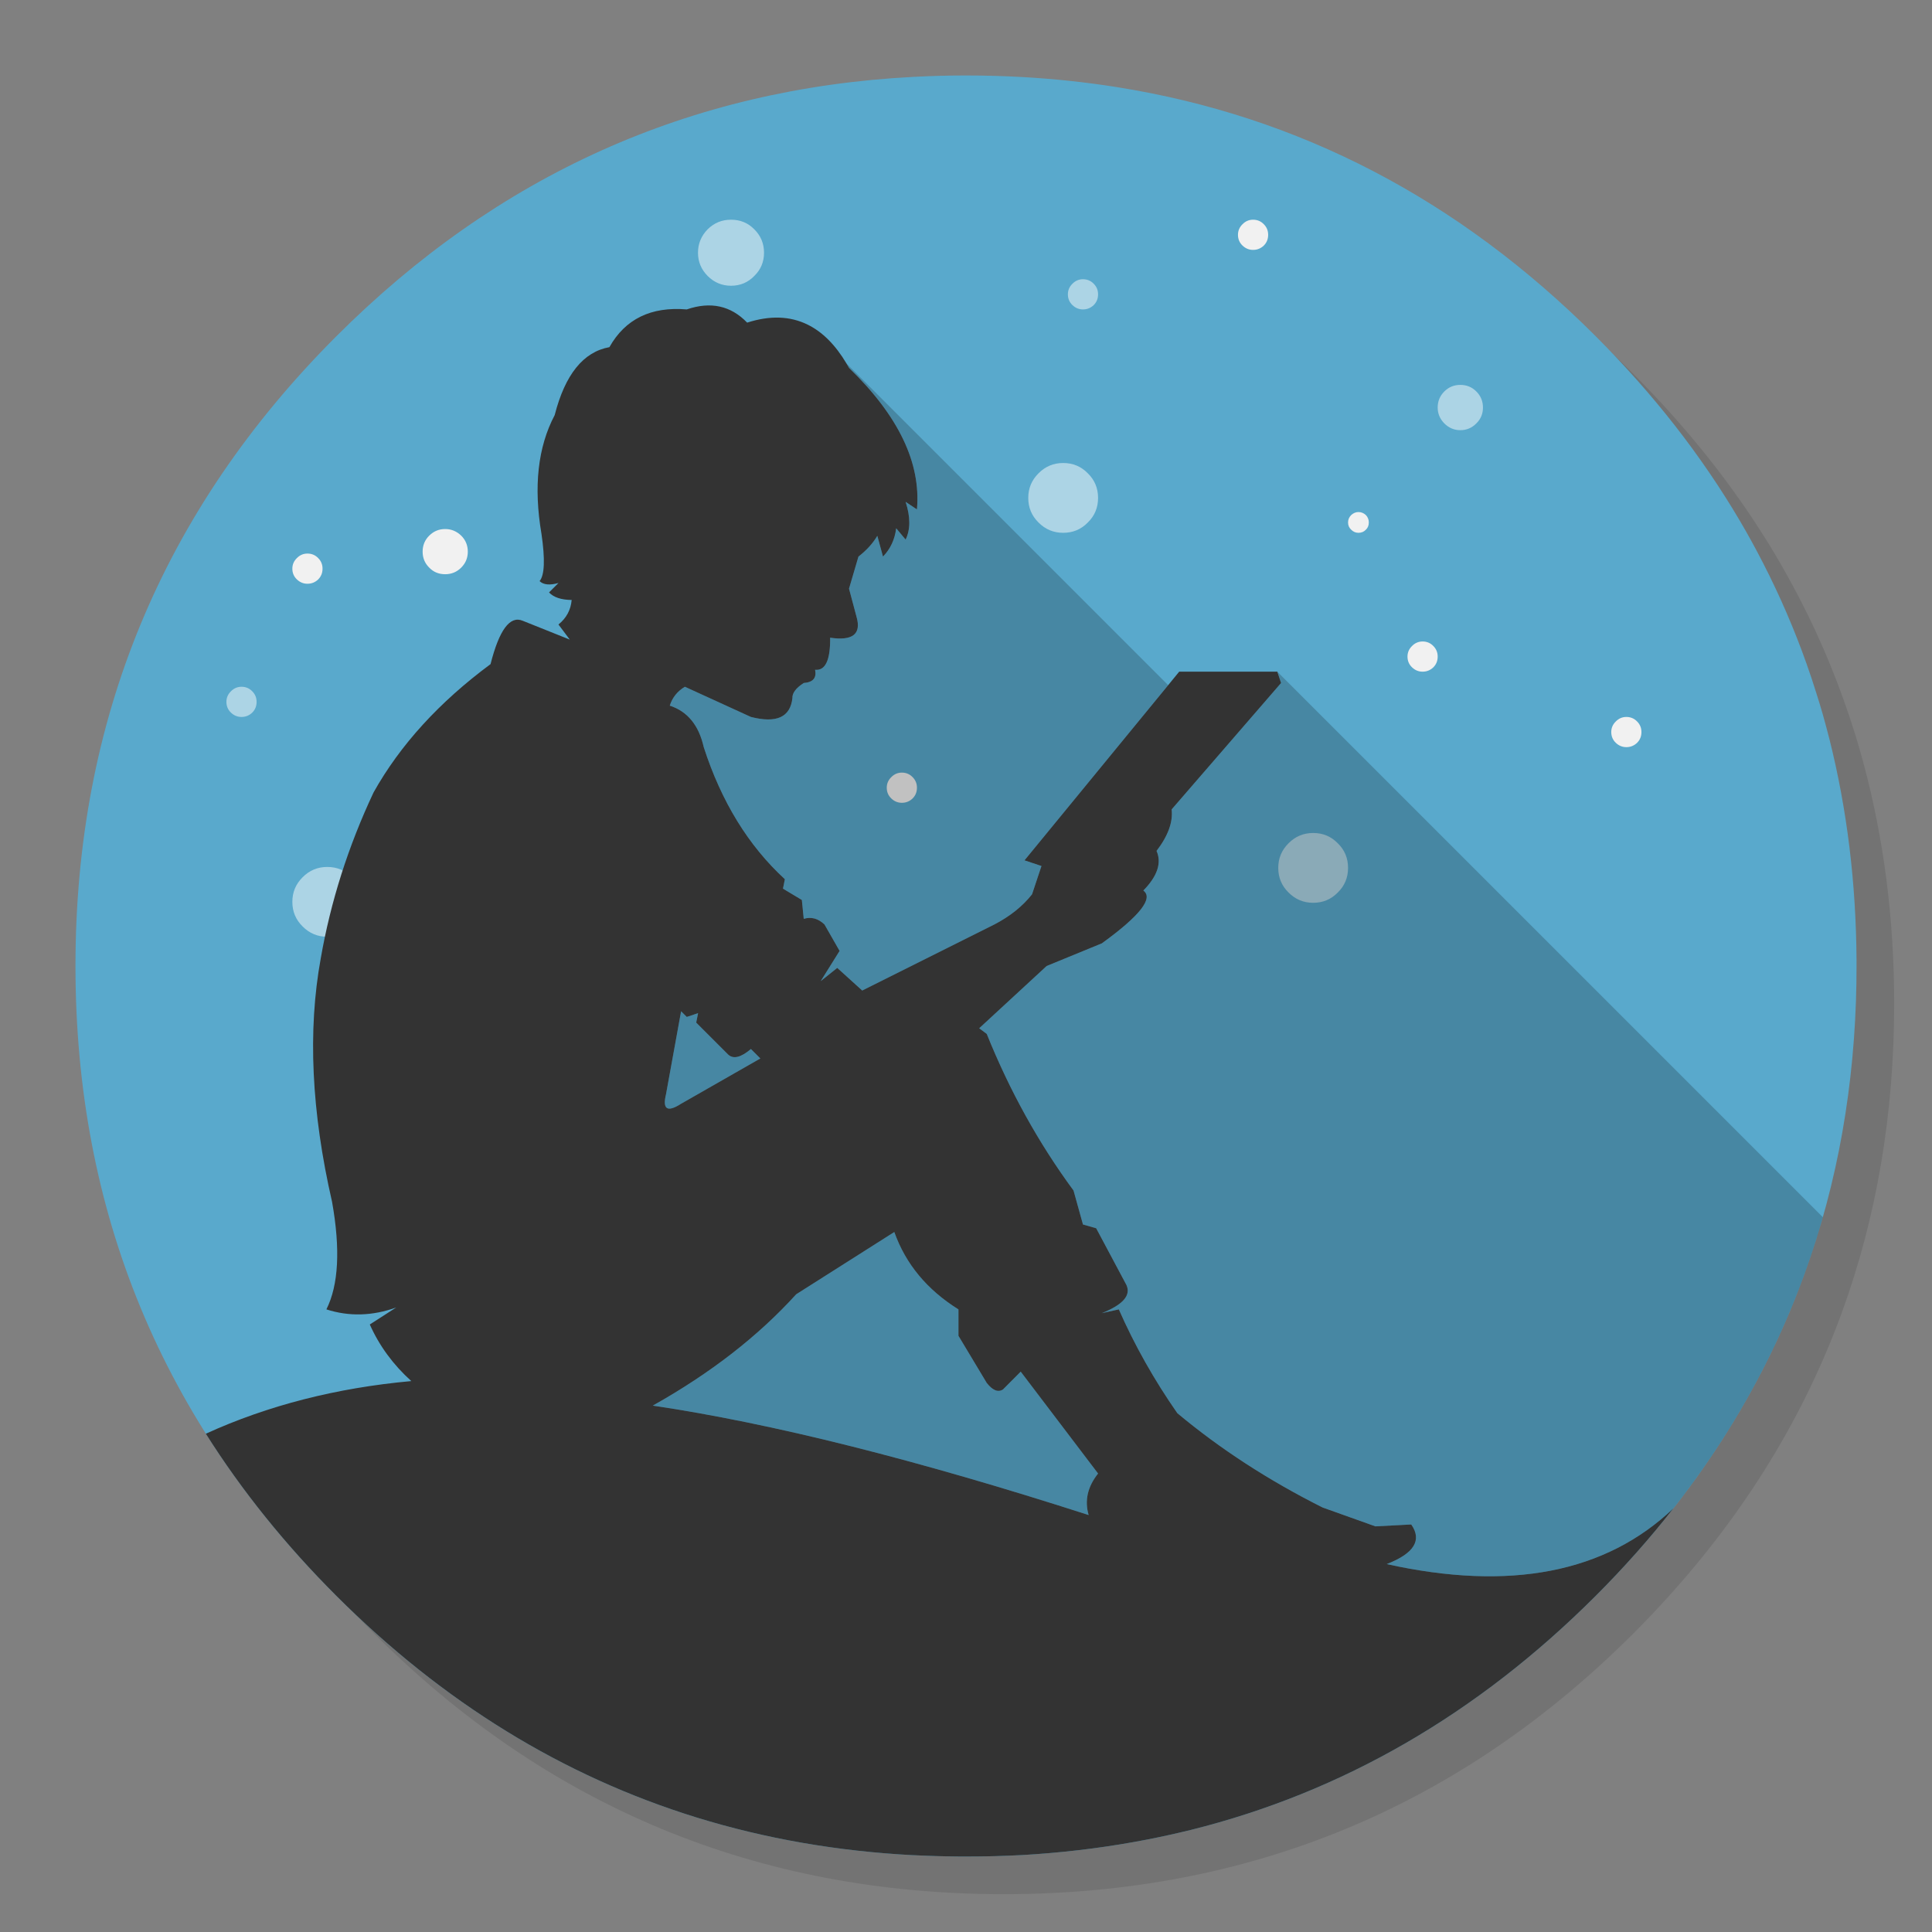 
<svg xmlns="http://www.w3.org/2000/svg" version="1.1" xmlns:xlink="http://www.w3.org/1999/xlink" preserveAspectRatio="none" x="0px" y="0px" width="1024px" height="1024px" viewBox="0 0 1024 1024">
<rect x="0" y="0" width="1024" height="1024" fill="#808080" stroke="none"/>
<defs>
<g id="Layer6_0_FILL">
<path fill="#000000" fill-opacity="0.098" stroke="none" d="
M 969.6 351.25
Q 961 330.4 950.2 310.4 944.1 299.05 937.3 288 907.95 240.45 865.75 198.2 727.5 59.95 531.95 59.95 336.45 59.95 198.2 198.2 59.95 336.45 59.95 531.95 59.95 727.5 198.2 865.75 336.45 1003.95 531.95 1003.95 727.5 1003.95 865.75 865.75 941.9 789.55 976.1 696 1003.95 619.75 1003.95 531.95 1003.95 464.6 987.55 404 985.7 397.15 983.65 390.4 977.5 370.45 969.6 351.25 Z"/>
</g>

<g id="Layer5_0_FILL">
<path fill="#59A9CC" stroke="none" d="
M 969.7 392
Q 967.95 385.15 966.05 378.4 964.526 373.114 962.85 367.85 960.379 359.903 957.6 352.05 947.85 324.5 934.45 298.4 928.65 287.05 922.15 276 891.5 224 845.8 178.25 736.8 69.25 592.15 46.2 567.65 42.3 542.1 40.85 527.2 40 512 40 497.9 40 484.1 40.75 306.55 49.95 178.25 178.25 40 316.5 40 512 40 707.55 178.25 845.8 263.04 930.557 369.35 963.35 423.888 980.163 484.1 983.3 484.3 983.3 484.5 983.3 496.65 983.9 509 984 510.5 984 512 984 527.25 984 542.1 983.2 545.6 983 549.05 982.75 579.1 980.6 607.75 975.05 619.55 972.75 631.15 969.9 751.75 939.85 845.8 845.8 918.7 772.85 953.15 684 980.9 612.4 983.7 530.5 984 521.3 984 512 984 511 984 510 984 509.5 984 509 983.65 447.7 969.7 392 Z"/>
</g>

<g id="Layer4_0_FILL">
<path fill="#F1F1F1" stroke="none" d="
M 867.7 382.4
Q 865.4 380 862 380 858.75 380 856.4 382.4 854 384.75 854 388 854 391.4 856.4 393.7 858.8 396 862 396 865.3 396 867.7 393.7 870 391.4 870 388 870 384.7 867.7 382.4
M 759.7 342.4
Q 757.4 340 754 340 750.75 340 748.4 342.4 746 344.75 746 348 746 351.4 748.4 353.7 750.8 356 754 356 757.3 356 759.7 353.7 762 351.4 762 348 762 344.7 759.7 342.4
M 716.15 280.75
Q 717.8 282.4 720 282.4 722.4 282.4 723.95 280.75 725.5 279.3 725.5 276.9 725.5 274.65 723.95 273 722.25 271.4 720 271.4 717.9 271.4 716.15 273 714.5 274.65 714.5 276.9 714.5 279.25 716.15 280.75
M 483.7 411.9
Q 481.4 409.5 478 409.5 474.75 409.5 472.4 411.9 470 414.25 470 417.5 470 420.9 472.4 423.2 474.8 425.5 478 425.5 481.3 425.5 483.7 423.2 486 420.9 486 417.5 486 414.2 483.7 411.9
M 154.95 301.4
Q 154.95 304.8 157.35 307.1 159.75 309.4 162.95 309.4 166.25 309.4 168.65 307.1 170.95 304.8 170.95 301.4 170.95 298.1 168.65 295.8 166.35 293.4 162.95 293.4 159.7 293.4 157.35 295.8 154.95 298.15 154.95 301.4
M 669.85 130.15
Q 672.15 127.85 672.15 124.45 672.15 121.15 669.85 118.85 667.55 116.45 664.15 116.45 660.9 116.45 658.55 118.85 656.15 121.2 656.15 124.45 656.15 127.85 658.55 130.15 660.95 132.45 664.15 132.45 667.45 132.45 669.85 130.15
M 247.95 292.4
Q 247.95 287.4 244.45 283.9 240.8 280.4 235.95 280.4 231 280.4 227.5 283.9 224 287.35 224 292.4 224 297.4 227.5 300.85 230.85 304.35 235.95 304.35 240.95 304.35 244.45 300.85 247.95 297.35 247.95 292.4 Z"/>

<path fill="#FFFFFF" fill-opacity="0.498" stroke="none" d="
M 782.5 207.5
Q 779.05 204 774 204 769 204 765.5 207.5 762 211 762 216 762 220.8 765.5 224.4 769.1 228 774 228 779 228 782.5 224.4 786 221 786 216 786 211 782.5 207.5
M 576.55 276.95
Q 582 271.65 582 263.9 582 256.15 576.55 250.85 571.25 245.4 563.5 245.4 555.85 245.4 550.45 250.85 545 256.25 545 263.9 545 271.6 550.45 276.95 555.85 282.4 563.5 282.4 571.25 282.4 576.55 276.95
M 186.5 464.95
Q 181.2 459.5 173.45 459.5 165.8 459.5 160.4 464.95 154.95 470.35 154.95 478 154.95 485.7 160.4 491.05 165.8 496.5 173.45 496.5 181.2 496.5 186.5 491.05 191.95 485.75 191.95 478 191.95 470.25 186.5 464.95
M 682.95 446.95
Q 677.5 452.35 677.5 460 677.5 467.7 682.95 473.05 688.35 478.5 696 478.5 703.75 478.5 709.05 473.05 714.5 467.75 714.5 460 714.5 452.25 709.05 446.95 703.75 441.5 696 441.5 688.35 441.5 682.95 446.95
M 133.7 366.4
Q 131.4 364 128 364 124.75 364 122.4 366.4 120 368.75 120 372 120 375.4 122.4 377.7 124.8 380 128 380 131.3 380 133.7 377.7 136 375.4 136 372 136 368.7 133.7 366.4
M 574 164
Q 577.3 164 579.7 161.7 582 159.4 582 156 582 152.7 579.7 150.4 577.4 148 574 148 570.75 148 568.4 150.4 566 152.75 566 156 566 159.4 568.4 161.7 570.8 164 574 164
M 399.8 121.55
Q 394.85 116.45 387.45 116.45 380.2 116.45 375.05 121.55 369.95 126.8 369.95 133.95 369.95 141.1 375.05 146.25 380.25 151.45 387.45 151.45 394.8 151.45 399.8 146.25 404.95 141.25 404.95 133.95 404.95 126.65 399.8 121.55 Z"/>
</g>

<g id="Layer3_0_FILL">
<path fill="#000000" fill-opacity="0.2" stroke="none" d="
M 448.65 192.65
Q 449.334 193.797 450 195 489.3 233 486 270
L 480 266
Q 483.9 277.95 480 286
L 475 280
Q 473.9 288.95 468 295
L 465 284
Q 461.45 290 455 295
L 450 312 454 327
Q 457.9 340.65 440 338 440.2 355.85 432 355 433.4 361.45 426 362 419.8 366 420 370 418.35 385.2 398 380
L 363 364
Q 357.05 367.55 355 374 369.1 378.6 373 396 387 439.35 416 466
L 415 471 425 477 426 487
Q 431.95 485.2 437 490
L 445 504 435 520 443.75 513 457 525 527 490
Q 539.5 483.5 547 474
L 552 459 543 456 619.15 363.15 448.65 192.65
M 677 356
L 679 362 621 429
Q 622.15 439.05 613 451 617.2 460.55 606 472 614.25 478.1 584 500
L 554.75 512 519 545 523 548
Q 541.25 593.3 569 631
L 574 649 581 651 597 681
Q 600.9 689.25 584 696
L 593 694
Q 605.55 722.5 624 749 658.05 777.45 701 799
L 729 809 748 808
Q 756.75 820.55 735 829 833.091 850.726 887 799.4 929.301 745.509 953.15 684 960.536 664.942 966.15 645.15
L 677 356
M 474 653
L 422 686
Q 391.75 719.35 346 745 440.55 759.05 577 803 573.65 791.5 582 781
L 541 727 531.6 736.45
Q 527.7 738.95 523 733
L 508 708 508 694
Q 483.05 678.45 474 653
M 369 542
L 370 537 364 539 361 536 353 580
Q 350.05 592.05 361 585
L 403 561 398 556
Q 390.1 562.7 386 559
L 369 542 Z"/>

<path fill="#333333" stroke="none" d="
M 679 362
L 677 356 625 356 619.15 363.15 543 456 552 459 547 474
Q 539.5 483.5 527 490
L 457 525 443.75 513 435 520 445 504 437 490
Q 431.95 485.2 426 487
L 425 477 415 471 416 466
Q 387 439.35 373 396 369.1 378.6 355 374 357.05 367.55 363 364
L 398 380
Q 418.35 385.2 420 370 419.8 366 426 362 433.4 361.45 432 355 440.2 355.85 440 338 457.9 340.65 454 327
L 450 312 455 295
Q 461.45 290 465 284
L 468 295
Q 473.9 288.95 475 280
L 480 286
Q 483.9 277.95 480 266
L 486 270
Q 489.3 233 450 195 449.334 193.797 448.65 192.65 439.822 177.832 428.05 172.05 414.092 165.188 396 171 383 157.5 364 164 335.6 161.6 323 184 302.25 187.75 294 220 280.6 245.4 287 283 289.95 303.25 286 308 289.05 310.95 296 309
L 291 314
Q 294.65 317.9 303 318 302.3 325.9 296 331
L 302 339 277 329
Q 266.9 324.8 260 352 219.15 382.25 198 420 177.85 462.85 170 508 159.55 565.3 176 637 182.7 674.6 173 694 191 699.8 210 693
L 196 702
Q 203.55 718.95 218 732 158.374 737.433 109.1 759.9 137.766 805.316 178.25 845.8 263.04 930.557 369.35 963.35 423.888 980.163 484.1 983.3 484.3 983.3 484.5 983.3 496.65 983.9 509 984 510.5 984 512 984 527.25 984 542.1 983.2 545.6 983 549.05 982.75 579.1 980.6 607.75 975.05 619.55 972.75 631.15 969.9 751.75 939.85 845.8 845.8 868.233 823.352 887 799.4 833.091 850.726 735 829 756.75 820.55 748 808
L 729 809 701 799
Q 658.05 777.45 624 749 605.55 722.5 593 694
L 584 696
Q 600.9 689.25 597 681
L 581 651 574 649 569 631
Q 541.25 593.3 523 548
L 519 545 554.75 512 584 500
Q 614.25 478.1 606 472 617.2 460.55 613 451 622.15 439.05 621 429
L 679 362
M 370 537
L 369 542 386 559
Q 390.1 562.7 398 556
L 403 561 361 585
Q 350.05 592.05 353 580
L 361 536 364 539 370 537
M 422 686
L 474 653
Q 483.05 678.45 508 694
L 508 708 523 733
Q 527.7 738.95 531.6 736.45
L 541 727 582 781
Q 573.65 791.5 577 803 440.55 759.05 346 745 391.75 719.35 422 686 Z"/>
</g>
</defs>

<g transform="matrix( 1, 0, 0, 1, 0,0) ">
<use xlink:href="#Layer6_0_FILL"/>
</g>

<g transform="matrix( 1, 0, 0, 1, 0,0) ">
<use xlink:href="#Layer5_0_FILL"/>
</g>

<g transform="matrix( 1, 0, 0, 1, 0,0) ">
<use xlink:href="#Layer4_0_FILL"/>
</g>

<g transform="matrix( 1, 0, 0, 1, 0,0) ">
<use xlink:href="#Layer3_0_FILL"/>
</g>
</svg>
